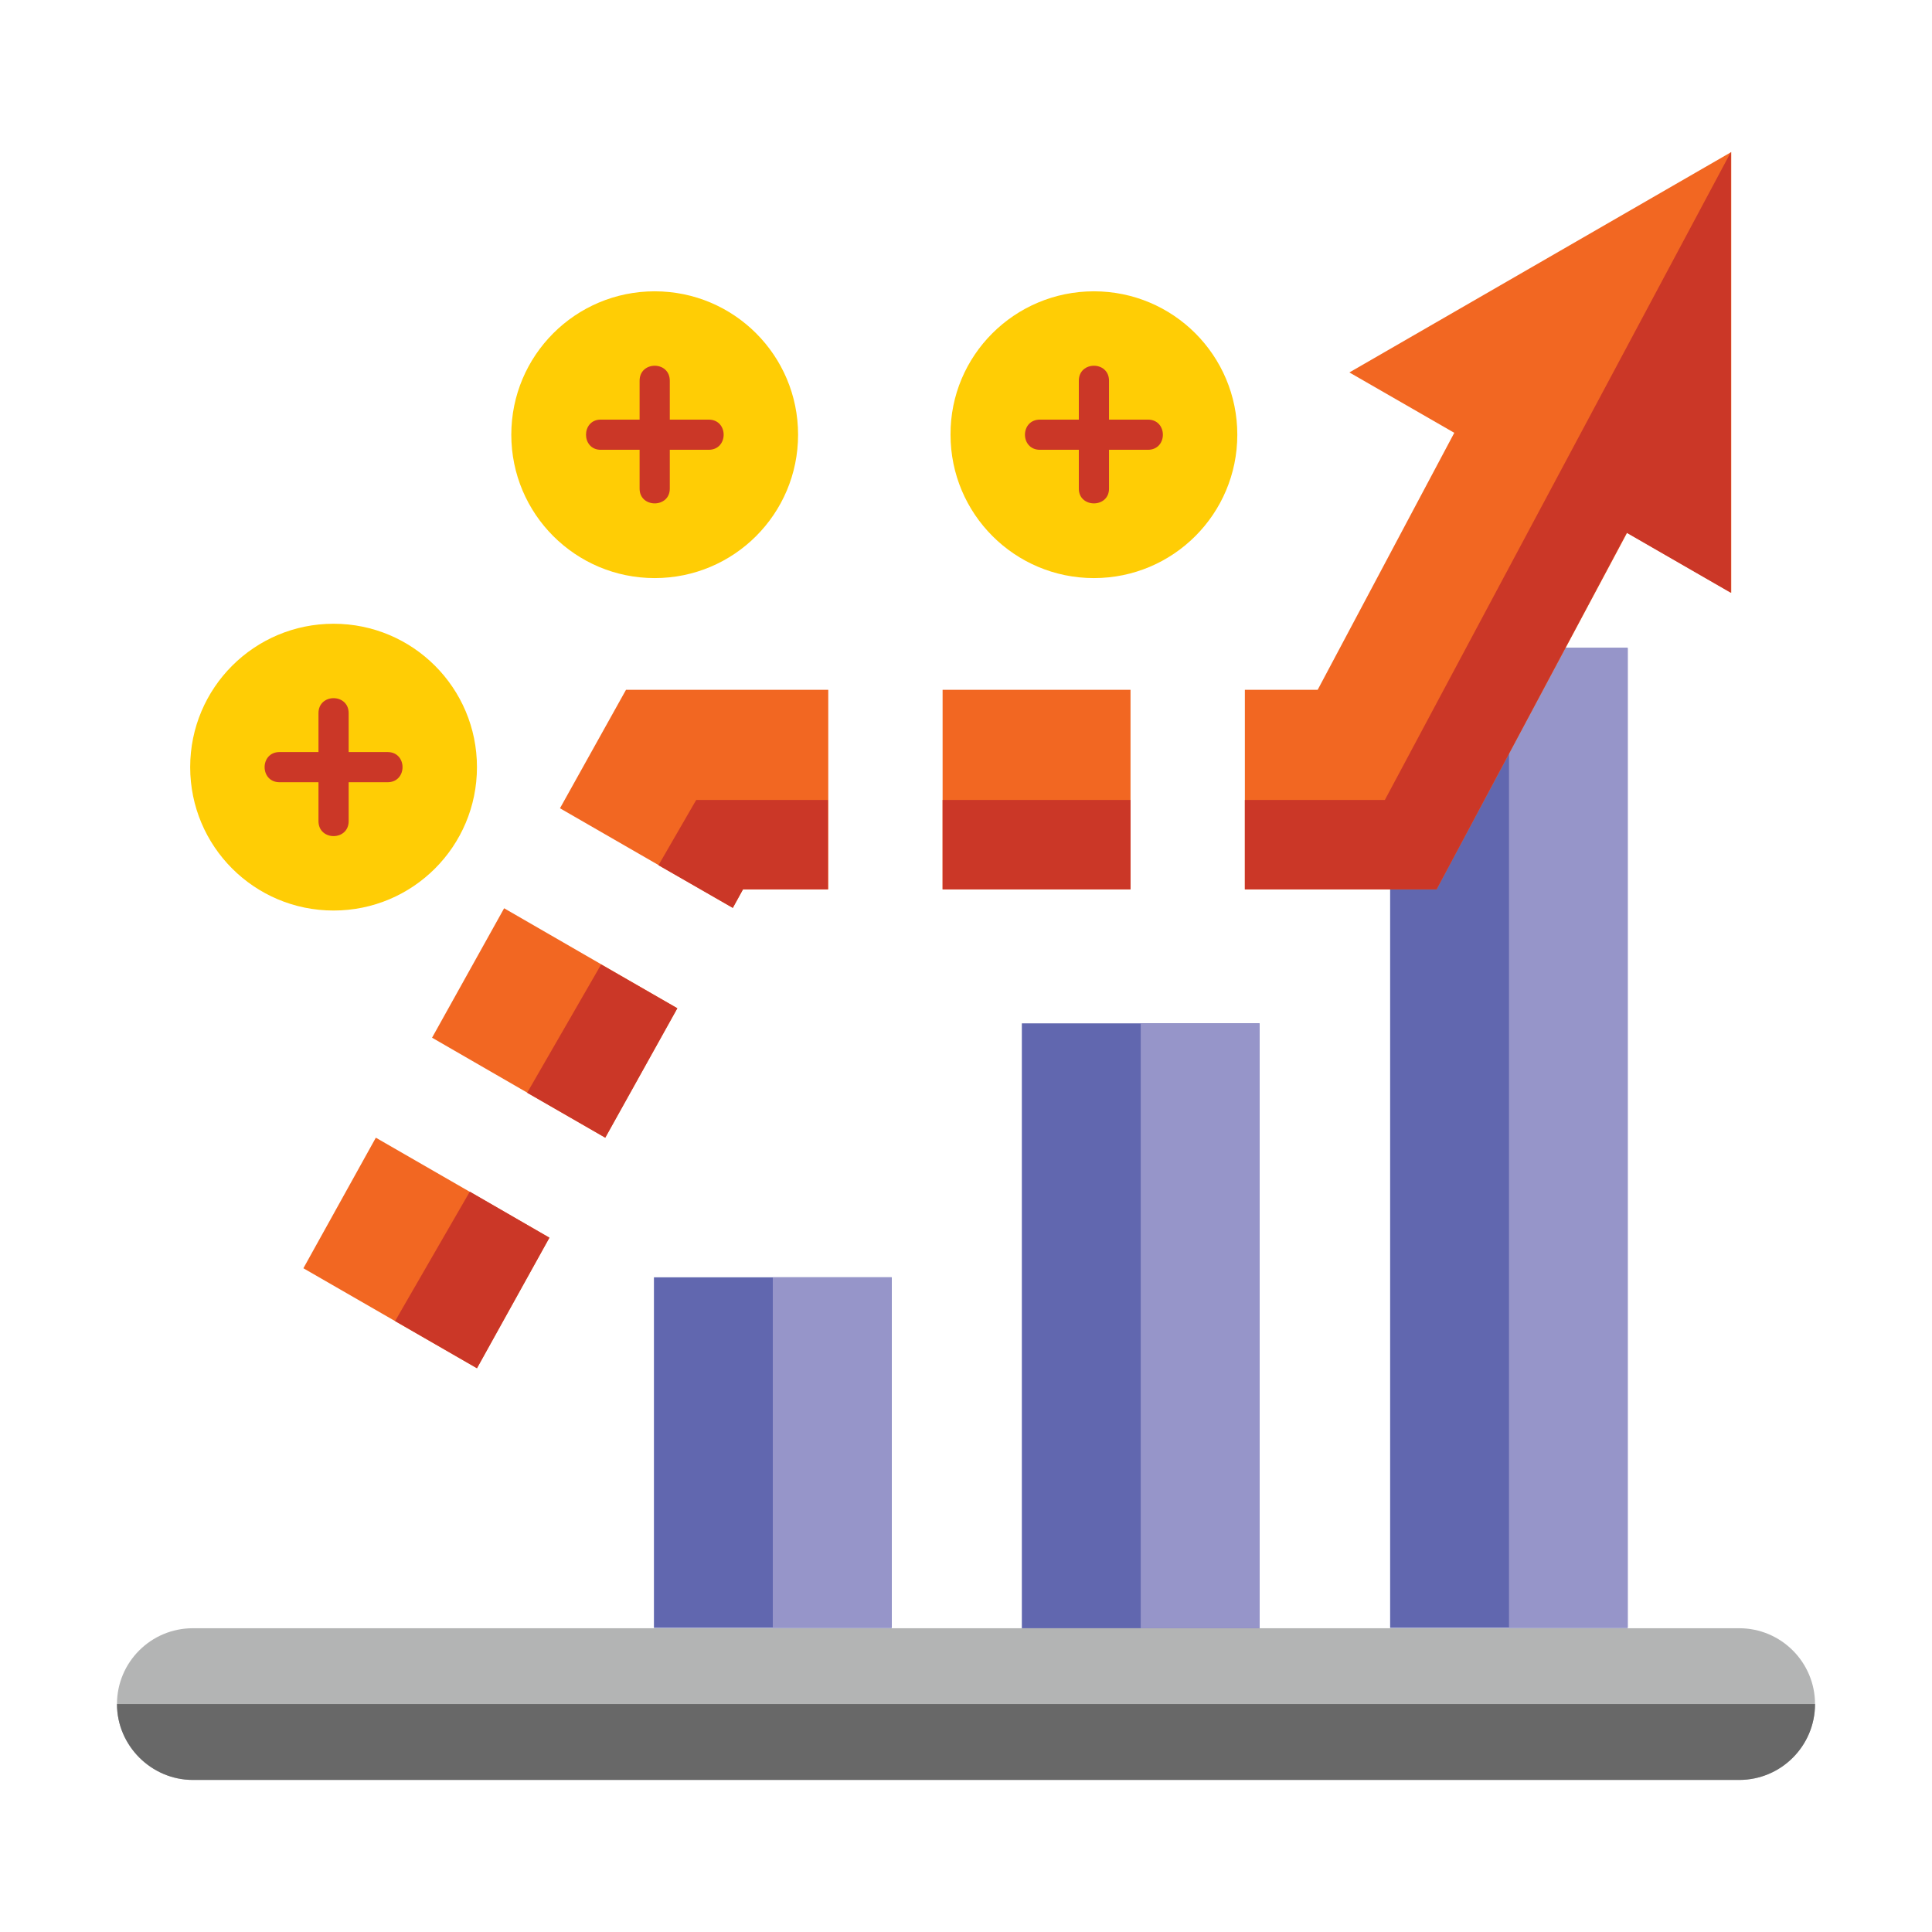 <svg id="Layer_1" enable-background="new 0 0 512 512" viewBox="0 0 512 512" xmlns="http://www.w3.org/2000/svg"><g><g clip-rule="evenodd" fill-rule="evenodd"><path d="m51.1 471.7h409.8c11.1 0 20.1-9 20.1-20.1 0-11.1-9-20.1-20.1-20.1h-409.8c-11.1 0-20.1 9-20.1 20.1 0 11 9.1 20.1 20.1 20.1z" fill="#b3b4b4"/><path d="m51.1 471.7h409.8c11.1 0 20.1-9 20.1-20.1h-450c0 11 9.1 20.1 20.1 20.1zm429.9-20.2" fill="#686868"/><path d="m270.8 271.2h63v160.3h-63z" fill="#6167af"/><path d="m173.3 338.5h63v92.9h-63z" fill="#6167af"/><path d="m368.4 171.7h62.9v259.7h-62.9z" fill="#6167af"/><path d="m399.9 171.7h31.5v259.7h-31.5z" fill="#9695c9"/><path d="m302.3 271.2h31.5v160.3h-31.5z" fill="#9695c9"/><path d="m204.8 338.5h31.5v92.9h-31.5z" fill="#9695c9"/><path d="m458.8 40.3v116.8l-27.6-15.9-50.5 94.5h-50.8v-52.9h19.3l36.2-68.1-27.8-16zm-159.2 195.4h-49.8v-52.9h49.8zm-80.2 0h-22.5l-2.7 4.9-45.8-26.4 17.5-31.4h53.6v52.9zm-39.9 31.5-19.1 34.3-45.9-26.5 19.1-34.3zm-33.9 60.8-19.2 34.6-46-26.5 19.2-34.6z" fill="#f26722"/><path d="m384.5 228.6-3.8 7.1h-50.8v-23.7h37.1l91.7-171.7v116.8l-27.6-15.9zm-84.9 7.1h-49.8v-23.7h49.8zm-80.2 0h-22.5l-2.7 4.9-19.7-11.3 10-17.3h34.9zm-39.9 31.5-19.1 34.3-20.7-11.9 19.6-34zm-33.9 60.8-19.2 34.6-21.7-12.5 19.8-34.3z" fill="#cb3727"/><path d="m88.4 165.3c21 0 38 17 38 38s-17 38-38 38-38-17-38-38 17-38 38-38z" fill="#ffcd05"/><path d="m173.5 77.2c21 0 38 17 38 38s-17 38-38 38-38-17-38-38 17-38 38-38z" fill="#ffcd05"/><path d="m289.9 77.2c21 0 38 17 38 38s-17 38-38 38-38-17-38-38c-.1-21 17-38 38-38z" fill="#ffcd05"/></g><path d="m84.4 189c0-5.3 8-5.3 8 0v10.3h10.3c5.3 0 5.3 8 0 8h-10.3v10.3c0 5.3-8 5.3-8 0v-10.3h-10.3c-5.3 0-5.3-8 0-8h10.3zm201.5-88.1c0-5.3 8-5.3 8 0v10.3h10.3c5.3 0 5.3 8 0 8h-10.3v10.3c0 5.2-8 5.2-8 0v-10.3h-10.3c-5.3 0-5.3-8 0-8h10.3zm-116.4 0c0-5.3 8-5.3 8 0v10.3h10.3c5.3 0 5.3 8 0 8h-10.3v10.3c0 5.2-8 5.2-8 0v-10.3h-10.3c-5.2 0-5.2-8 0-8h10.3z" fill="#cb3727"/></g></svg>